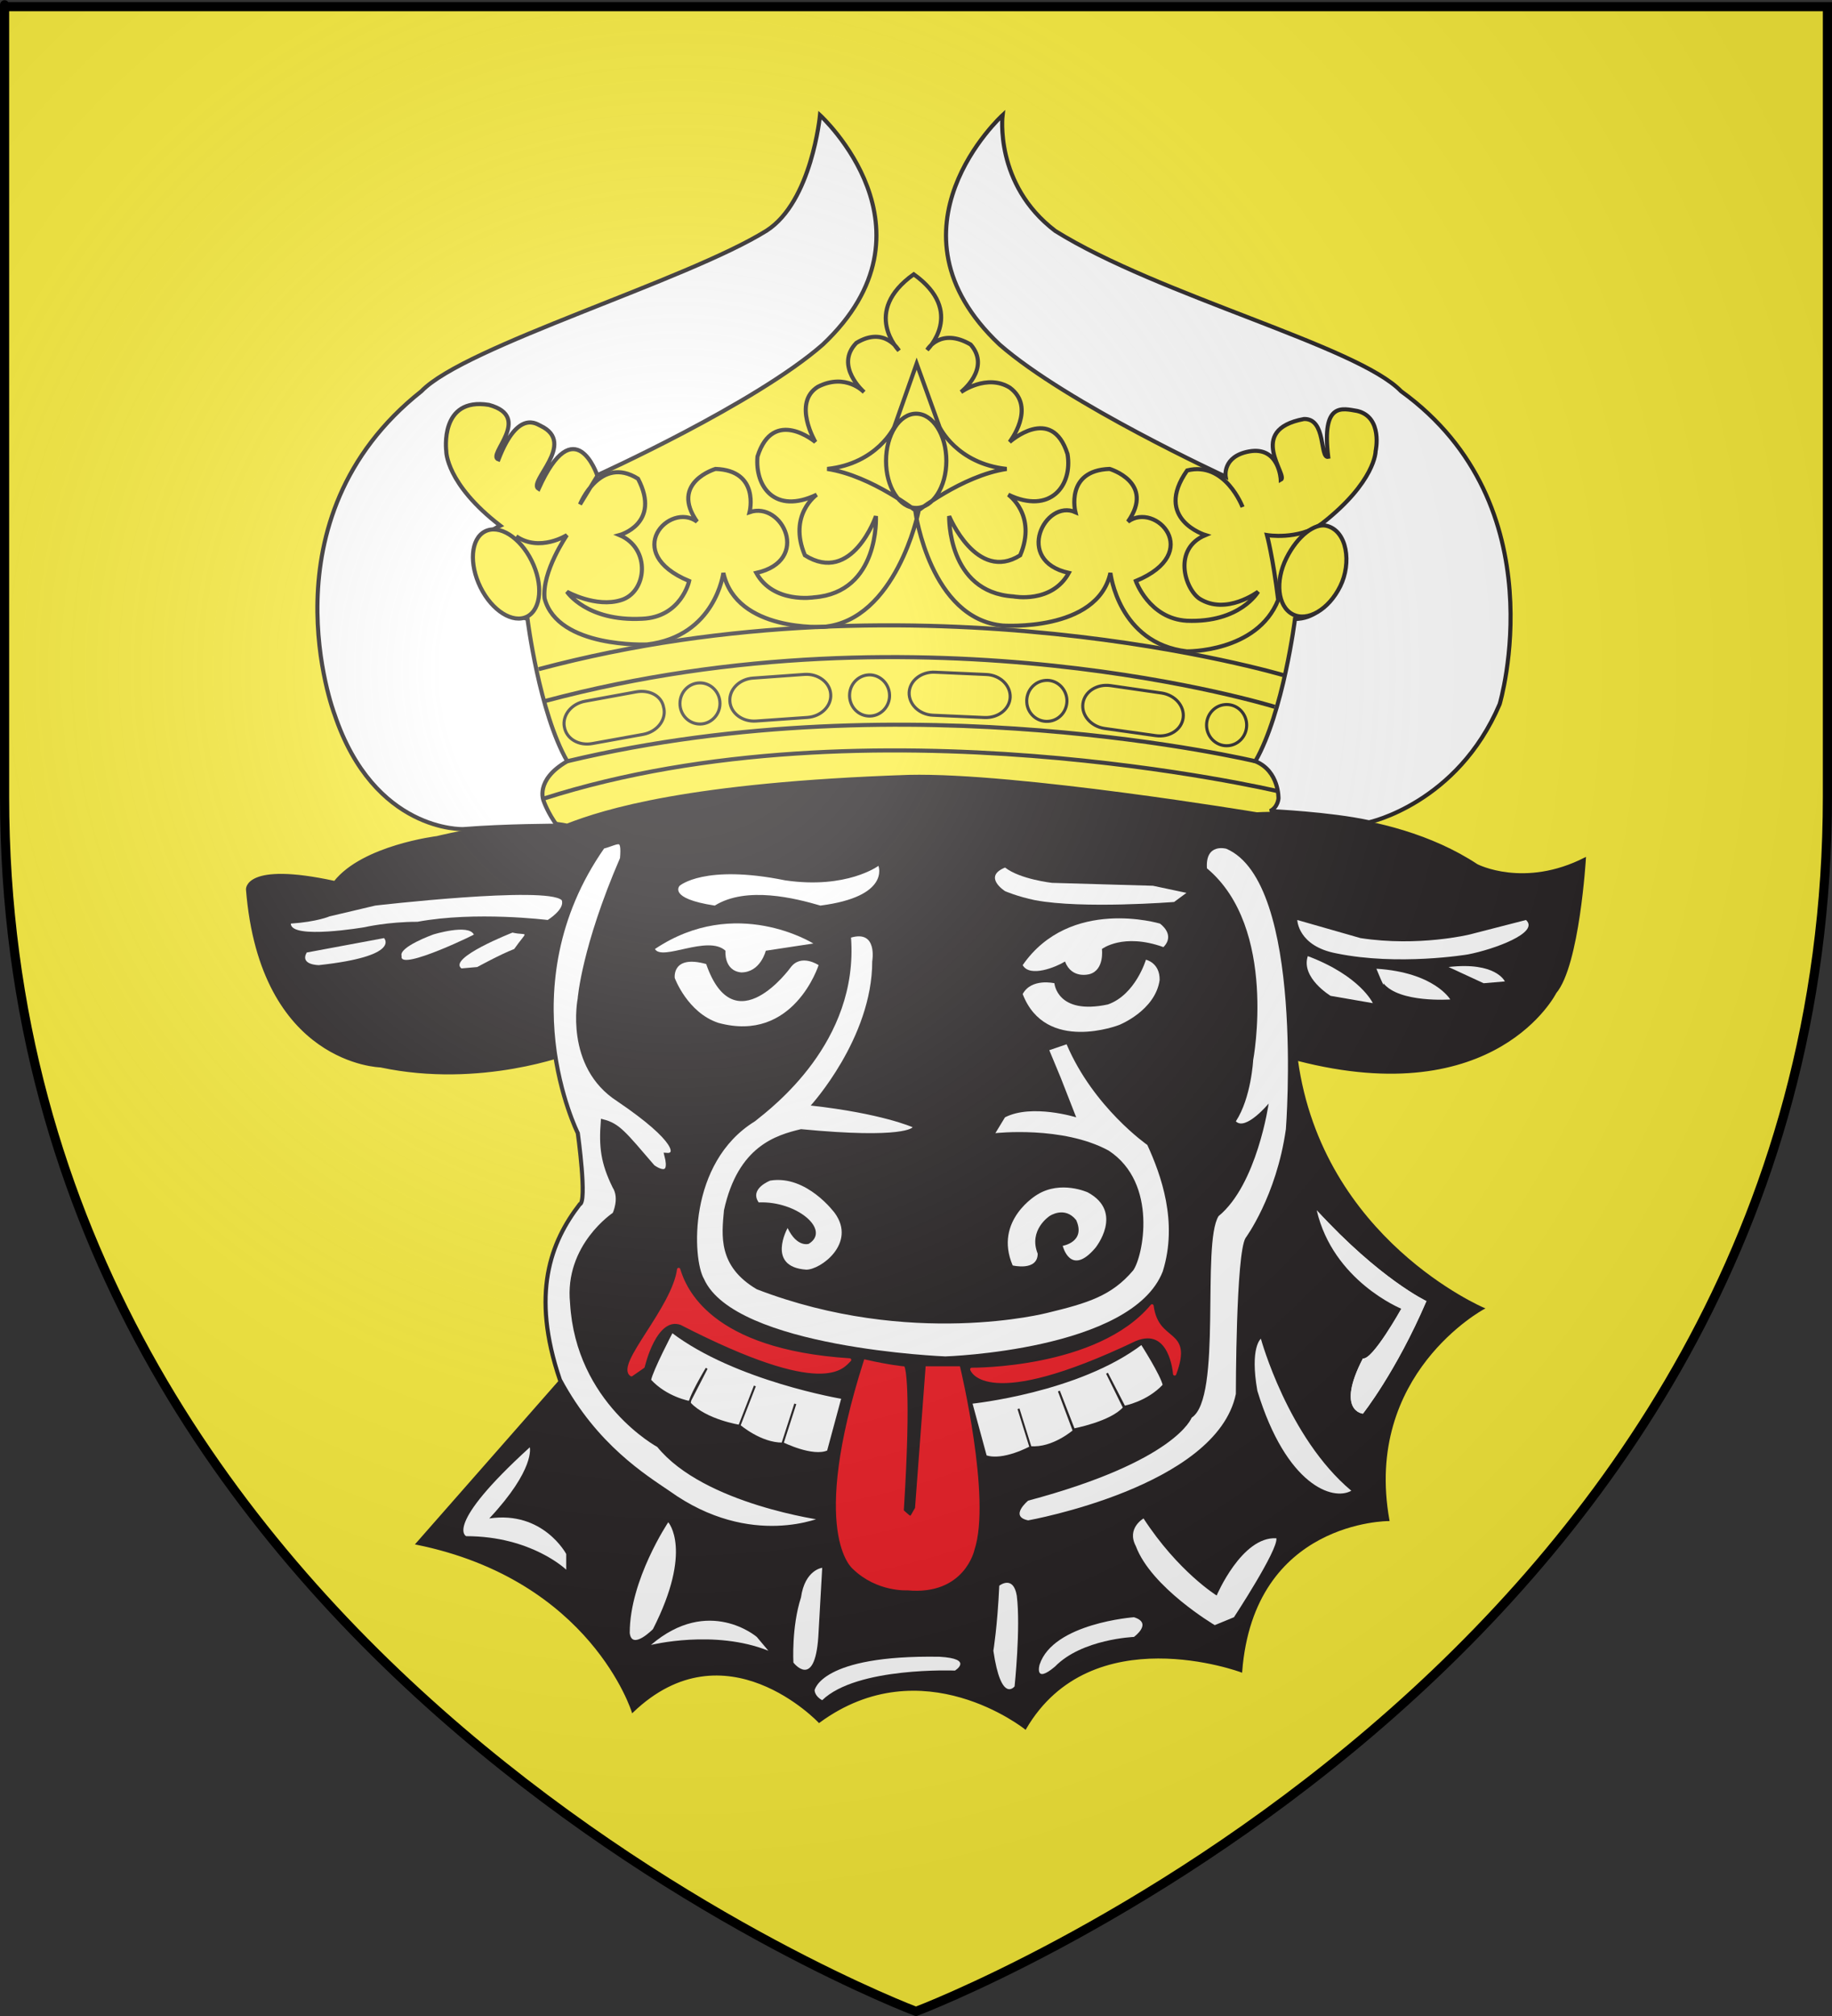 <?xml version="1.0" encoding="UTF-8" standalone="no"?>
<!-- Created with Inkscape (http://www.inkscape.org/) -->
<svg
   xmlns:svg="http://www.w3.org/2000/svg"
   xmlns="http://www.w3.org/2000/svg"
   xmlns:xlink="http://www.w3.org/1999/xlink"
   version="1.0"
   width="600"
   height="660"
   id="svg2">
  <rect width="100%" height="100%" fill="#333333" stroke="none"/>
  <desc
     id="desc4">Flag of Canton of Valais (Wallis)</desc>
  <defs
     id="defs6">
    <linearGradient
       id="linearGradient2893">
      <stop
         id="stop2895"
         style="stop-color:#ffffff;stop-opacity:0.314"
         offset="0" />
      <stop
         id="stop2897"
         style="stop-color:#ffffff;stop-opacity:0.251"
         offset="0.19" />
      <stop
         id="stop2901"
         style="stop-color:#6b6b6b;stop-opacity:0.125"
         offset="0.6" />
      <stop
         id="stop2899"
         style="stop-color:#000000;stop-opacity:0.125"
         offset="1" />
    </linearGradient>
    <linearGradient
       id="linearGradient2885">
      <stop
         id="stop2887"
         style="stop-color:#ffffff;stop-opacity:1"
         offset="0" />
      <stop
         id="stop2891"
         style="stop-color:#ffffff;stop-opacity:1"
         offset="0.229" />
      <stop
         id="stop2889"
         style="stop-color:#000000;stop-opacity:1"
         offset="1" />
    </linearGradient>
    <linearGradient
       id="linearGradient2955">
      <stop
         id="stop2867"
         style="stop-color:#fd0000;stop-opacity:1"
         offset="0" />
      <stop
         id="stop2873"
         style="stop-color:#e77275;stop-opacity:0.659"
         offset="0.5" />
      <stop
         id="stop2959"
         style="stop-color:#000000;stop-opacity:0.323"
         offset="1" />
    </linearGradient>
    <radialGradient
       cx="225.524"
       cy="218.901"
       r="300"
       fx="225.524"
       fy="218.901"
       id="radialGradient2961"
       xlink:href="#linearGradient2955"
       gradientUnits="userSpaceOnUse"
       gradientTransform="matrix(-4.167939e-4,2.183,-1.884,-3.599562e-4,615.597,-289.121)" />
    <polygon
       points="0,-1 0.588,0.809 -0.951,-0.309 0.951,-0.309 -0.588,0.809 0,-1 "
       transform="scale(53,53)"
       id="star" />
    <clipPath
       id="clip">
      <path
         d="M 0,-200 L 0,600 L 300,600 L 300,-200 L 0,-200 z"
         id="path10" />
    </clipPath>
    <radialGradient
       cx="225.524"
       cy="218.901"
       r="300"
       fx="225.524"
       fy="218.901"
       id="radialGradient1911"
       xlink:href="#linearGradient2955"
       gradientUnits="userSpaceOnUse"
       gradientTransform="matrix(-4.167939e-4,2.183,-1.884,-3.599562e-4,615.597,-289.121)" />
    <radialGradient
       cx="225.524"
       cy="218.901"
       r="300"
       fx="225.524"
       fy="218.901"
       id="radialGradient2865"
       xlink:href="#linearGradient2955"
       gradientUnits="userSpaceOnUse"
       gradientTransform="matrix(0,1.749,-1.593,-1.049767e-7,551.788,-191.29)" />
    <radialGradient
       cx="225.524"
       cy="218.901"
       r="300"
       fx="225.524"
       fy="218.901"
       id="radialGradient2871"
       xlink:href="#linearGradient2955"
       gradientUnits="userSpaceOnUse"
       gradientTransform="matrix(0,1.386,-1.323,-5.741131e-8,-158.082,-109.541)" />
    <radialGradient
       cx="221.445"
       cy="226.331"
       r="300"
       fx="221.445"
       fy="226.331"
       id="radialGradient3163"
       xlink:href="#linearGradient2893"
       gradientUnits="userSpaceOnUse"
       gradientTransform="matrix(1.353,0,0,1.349,-77.629,-85.747)" />
  </defs>
  <g
     id="layer3"
     style="display:inline">
    <path
       d="M 300,658.5 C 300,658.5 598.5,546.18 598.5,260.728 C 598.5,-24.723 598.5,2.176 598.5,2.176 L 1.5,2.176 L 1.5,260.728 C 1.5,546.18 300,658.5 300,658.5 z"
       id="path2855"
       style="fill:#fcef3c;fill-opacity:1;fill-rule:evenodd;stroke:none;stroke-width:1px;stroke-linecap:butt;stroke-linejoin:miter;stroke-opacity:1" />
    <g
       transform="matrix(2.411,0,0,2.411,-576.364,-611.884)"
       id="g2656"
       style="display:inline">
      <path
         d="M 362.513,359.115 C 332.508,360.121 321.04,363.817 316.092,365.733 C 310.385,364.456 298.4,367.431 298.4,367.431 C 298.4,367.431 288.357,368.654 284.511,373.519 C 272.336,370.87 272.58,374.552 272.58,374.552 C 274.469,398.279 290.749,398.619 290.749,398.619 C 304.365,401.527 316.528,396.798 316.528,396.798 L 320.075,416.407 L 315.196,428.732 L 316.092,440.133 L 295.628,463.425 C 319.422,468.25 324.98,486.228 324.98,486.228 C 337.604,474.133 350.324,487.614 350.324,487.614 C 364.362,477.313 378.344,488.51 378.344,488.51 C 387.3,473.155 407.684,480.765 407.684,480.765 C 409.288,460.15 427.687,460.218 427.687,460.218 C 424.113,440.283 440.584,431.464 440.584,431.464 C 440.584,431.464 418.609,422.141 415.253,397.708 C 442.282,404.72 450.368,388.576 450.368,388.576 C 453.52,384.84 454.377,370.326 454.377,370.326 C 446.1,374.552 439.7,371.236 439.7,371.236 C 427.212,363.002 409.79,364.197 409.79,364.197 C 409.79,364.197 377.176,358.775 362.513,359.115 z"
         id="path2658"
         style="fill:#231f20" />
      <path
         d="M 362.513,359.115 C 332.508,360.121 321.04,363.817 316.092,365.733 C 310.385,364.456 298.4,367.431 298.4,367.431 C 298.4,367.431 288.357,368.654 284.511,373.519 C 272.336,370.87 272.58,374.552 272.58,374.552 C 274.469,398.279 290.749,398.619 290.749,398.619 C 304.365,401.527 316.528,396.798 316.528,396.798 L 320.075,416.407 L 315.196,428.732 L 316.092,440.133 L 295.628,463.425 C 319.422,468.25 324.98,486.228 324.98,486.228 C 337.604,474.133 350.324,487.614 350.324,487.614 C 364.362,477.313 378.344,488.51 378.344,488.51 C 387.3,473.155 407.684,480.765 407.684,480.765 C 409.288,460.15 427.687,460.218 427.687,460.218 C 424.113,440.283 440.584,431.464 440.584,431.464 C 440.584,431.464 418.609,422.141 415.253,397.708 C 442.282,404.72 450.368,388.576 450.368,388.576 C 453.52,384.84 454.377,370.326 454.377,370.326 C 446.1,374.552 439.7,371.236 439.7,371.236 C 427.212,363.002 409.79,364.197 409.79,364.197 C 409.79,364.197 377.176,358.775 362.513,359.115 z"
         id="path2660"
         style="fill:none;stroke:#231f20;stroke-width:0.223;stroke-miterlimit:3.864" />
      <path
         d="M 312.954,362.214 C 356.969,348.134 412.576,361.208 412.576,361.208 M 312.219,344.656 C 364.089,330.808 413.364,345.458 413.364,345.458 M 313.103,348.977 C 364.973,335.116 412.209,349.765 412.209,349.765 M 316.106,357.158 C 362.785,345.988 409.587,357.158 409.587,357.158"
         id="path2662"
         style="fill:none;stroke:#231f20;stroke-width:0.557;stroke-miterlimit:3.864" />
      <path
         d="M 366.046,345.063 L 373.045,345.377 C 374.893,345.458 376.334,346.83 376.279,348.461 C 376.212,350.064 374.662,351.301 372.787,351.219 L 365.789,350.907 C 363.94,350.826 362.5,349.439 362.554,347.822 C 362.635,346.205 364.199,344.982 366.046,345.063 z M 402.955,352.253 C 402.955,350.703 404.177,349.453 405.686,349.453 C 407.195,349.453 408.404,350.703 408.404,352.253 C 408.404,353.788 407.195,355.051 405.686,355.051 C 404.177,355.051 402.955,353.788 402.955,352.253 z M 331.421,349.317 C 331.421,347.768 332.63,346.517 334.139,346.517 C 335.634,346.517 336.857,347.768 336.857,349.317 C 336.857,350.852 335.634,352.103 334.139,352.103 C 332.63,352.103 331.421,350.852 331.421,349.317 z M 318.539,349.005 L 325.442,347.741 C 327.277,347.401 328.948,348.27 329.207,349.861 L 329.247,350.024 C 329.533,351.614 328.268,353.163 326.434,353.503 L 319.517,354.753 C 317.682,355.092 315.97,354.114 315.713,352.456 L 315.713,352.483 C 315.427,350.88 316.705,349.331 318.539,349.005 z"
         id="path2664"
         style="fill:none;stroke:#231f20;stroke-width:0.417;stroke-miterlimit:3.864" />
      <path
         d="M 309.175,326.609 C 312.382,328.811 316.066,326.446 316.066,326.446 C 316.066,326.446 312.628,331.433 313.035,335.062 C 314.842,341.843 326.951,341.3 326.951,341.3 C 336.246,340.199 337.319,331.583 337.319,331.583 C 339.099,339.641 350.949,338.908 350.949,338.908 C 360.774,337.997 363.791,323.389 363.791,323.389 C 363.791,323.389 357.499,318.375 351.424,317.464 C 358.206,316.744 360.529,311.784 360.529,311.784 L 363.573,303.169 L 366.685,311.784 C 366.685,311.784 369.009,316.744 375.803,317.464 C 369.715,318.375 363.423,323.389 363.423,323.389 C 363.423,323.389 365.435,337.807 375.26,338.731 C 375.26,338.731 388.115,339.641 389.895,331.583 C 389.895,331.583 390.969,341.136 400.264,342.237 C 400.264,342.237 409.817,342.4 412.684,335.253 C 411.964,329.382 411.163,326.446 411.163,326.446 C 411.163,326.446 415.335,327.153 418.542,324.952 M 320.142,318.51 L 317.845,322.274 C 317.845,322.274 320.55,315.548 325.727,318.796 C 328.907,324.911 323.213,326.446 323.213,326.446 C 327.521,328.267 326.951,334.233 323.404,335.279 C 320.006,336.34 316.066,334.138 316.066,334.138 C 316.066,334.138 318.743,338.187 326.244,337.807 C 331.598,337.617 332.671,332.684 332.671,332.684 C 323.39,328.839 330.008,321.853 333.745,324.626 C 330.008,319.299 336.246,317.464 336.246,317.464 C 342.32,317.668 340.88,323.335 340.88,323.335 C 345.323,321.799 349.291,329.925 341.79,331.583 C 344.114,335.796 349.63,334.899 349.63,334.899 C 358.587,334.219 358.043,323.878 358.043,323.878 C 358.043,323.878 354.822,333.227 348.394,329.191 C 346.071,323.702 349.998,320.957 349.998,320.957 C 344.277,323.702 341.599,319.815 341.953,315.779 C 344.1,308.998 349.821,313.808 349.821,313.808 C 349.821,313.808 346.655,308.481 350.161,306.307 C 353.965,304.378 356.425,307.028 356.425,307.028 C 356.425,307.028 352.348,303.481 355.379,300.355 C 359.252,297.991 361.168,301.388 361.168,301.388 C 361.168,301.388 356.018,296.142 363.179,291.033 C 370.313,296.142 365.001,301.293 365.001,301.293 C 365.001,301.293 366.807,298.181 370.912,300.573 C 373.738,303.834 369.593,307.028 369.593,307.028 C 369.593,307.028 373.099,304.486 376.238,306.429 C 379.867,309.133 376.198,313.808 376.198,313.808 C 376.198,313.808 381.919,308.672 384.066,315.439 C 384.786,319.706 381.742,323.702 376.021,320.957 C 376.021,320.957 379.962,323.702 377.638,329.191 C 371.727,332.915 367.99,323.878 367.99,323.878 C 367.99,323.878 367.718,334.206 376.714,334.777 C 376.714,334.777 381.919,335.796 384.243,331.583 C 376.741,329.925 381.036,321.5 385.139,323.335 C 385.139,323.335 383.699,317.668 389.787,317.464 C 389.787,317.464 396.024,319.299 392.274,324.626 C 396.024,321.853 402.642,328.839 393.347,332.684 C 393.347,332.684 395.155,337.78 400.264,338.079 C 407.534,338.378 409.953,334.138 409.953,334.138 C 409.953,334.138 405.605,337.399 401.963,335.062 C 399.965,333.649 398.348,328.295 402.805,326.446 C 402.805,326.446 395.671,324.272 400.318,317.668 C 405.496,316.377 407.847,322.641 407.847,322.641 M 359.415,316.363 C 359.401,319.896 361.236,322.763 363.505,322.763 C 365.775,322.763 367.609,319.896 367.609,316.363 C 367.609,312.83 365.775,309.963 363.505,309.963 C 361.236,309.963 359.415,312.83 359.415,316.363 z"
         id="path2666"
         style="fill:none;stroke:#231f20;stroke-width:0.557;stroke-miterlimit:3.864" />
      <path
         d="M 331.38,374.063 C 331.38,374.063 334.723,371.1 345.717,373.329 C 354.088,374.552 358.382,371.359 358.382,371.359 C 358.382,371.359 360.053,375.531 350.501,376.754 C 347.144,375.775 340.471,374.063 336.15,376.754 C 329.709,375.775 331.38,374.063 331.38,374.063"
         id="path2668"
         style="fill:#ffffff" />
      <path
         d="M 375.587,371.59 C 377.638,373.193 381.973,373.669 381.973,373.669 L 395.671,374.063 L 400.223,375.028 L 398.551,376.264 C 398.551,376.264 386.104,377.243 379.649,376.02 C 377.271,375.531 375.587,374.797 375.587,374.797 C 375.587,374.797 372.488,372.84 375.587,371.59"
         id="path2670"
         style="fill:#ffffff" />
      <path
         d="M 278.559,379.2 C 282.147,378.955 283.818,378.221 283.818,378.221 L 290.029,376.754 C 290.029,376.754 313.225,374.063 315.359,376.02 C 315.835,377.243 313.457,378.711 313.457,378.711 C 313.457,378.711 303.645,377.487 295.763,378.955 C 291.713,378.955 288.588,379.689 288.588,379.689 C 288.588,379.689 278.559,381.415 278.559,379.2"
         id="path2672"
         style="fill:#ffffff" />
      <path
         d="M 291.224,381.17 L 280.72,383.127 C 279.755,384.84 282.378,384.84 282.378,384.84 C 293.616,383.616 291.224,381.17 291.224,381.17"
         id="path2674"
         style="fill:#ffffff" />
      <path
         d="M 293.616,383.616 C 293.14,382.393 297.911,380.68 297.911,380.68 C 297.911,380.68 302.694,379.2 303.414,380.68 C 304.61,380.178 293.14,385.831 293.616,383.616"
         id="path2676"
         style="fill:#ffffff" />
      <path
         d="M 301.743,385.288 C 299.84,383.875 308.673,380.423 308.673,380.423 C 310.82,380.912 310.82,379.933 308.904,382.651 C 307.002,383.385 303.889,385.097 303.889,385.097 L 301.743,385.288"
         id="path2678"
         style="fill:#ffffff" />
      <path
         d="M 415.28,378.711 L 423.869,381.17 C 431.777,382.38 438.694,380.68 438.694,380.68 L 446.345,378.711 C 448.261,380.423 441.997,382.706 438.463,383.385 C 438.314,383.412 428.978,384.962 420.621,383.249 C 415.362,382.271 415.28,378.711 415.28,378.711"
         id="path2680"
         style="fill:#ffffff" />
      <path
         d="M 416.707,383.616 C 423.869,386.32 425.54,390.003 425.54,390.003 L 419.805,389.011 C 419.805,389.011 415.742,386.565 416.707,383.616"
         id="path2682"
         style="fill:#ffffff" />
      <path
         d="M 426.029,385.329 C 433.924,385.831 436.058,389.501 436.058,389.501 C 436.058,389.501 429.128,390.003 426.98,387.299 C 427.212,388.277 426.029,385.329 426.029,385.329"
         id="path2684"
         style="fill:#ffffff" />
      <path
         d="M 435.827,385.097 C 442.282,384.35 443.477,387.054 443.477,387.054 L 440.596,387.299 L 435.827,385.097"
         id="path2686"
         style="fill:#ffffff" />
      <path
         d="M 334.982,384.69 C 338.814,395.724 346.437,385.178 346.437,385.178 C 347.864,383.222 350.255,384.84 350.255,384.84 C 350.255,384.84 346.873,395.479 336.639,392.68 C 332.44,391.294 330.714,386.592 330.714,386.592 C 330.714,386.592 330.28,383.385 334.982,384.69"
         id="path2688"
         style="fill:#ffffff" />
      <path
         d="M 382.286,387.299 C 382.286,387.299 382.626,391.661 389.556,390.179 C 393.32,388.848 394.719,384.105 394.719,384.105 C 394.719,384.105 396.622,384.5 396.582,386.864 C 395.983,391.036 391.078,392.966 391.078,392.966 C 391.078,392.966 381.089,396.866 377.978,388.766 C 379.173,386.565 382.286,387.299 382.286,387.299"
         id="path2690"
         style="fill:#ffffff" />
      <path
         d="M 328.024,382.651 C 339.017,375.286 349.536,381.904 349.536,381.904 L 343.081,382.883 C 343.081,382.883 342.375,385.831 339.738,385.831 C 337.346,385.587 337.604,382.883 337.604,382.883 C 335.199,380.68 328.989,384.35 328.024,382.651"
         id="path2692"
         style="fill:#ffffff" />
      <path
         d="M 377.978,384.84 C 384.432,375.531 396.622,379.2 396.622,379.2 C 396.622,379.2 398.783,380.68 397.098,382.393 C 391.608,380.423 388.741,382.651 388.741,382.651 C 388.741,382.651 389.121,385.478 387.069,386.062 C 387.055,386.062 384.65,386.782 383.726,384.35 C 382.53,385.097 378.943,386.565 377.978,384.84"
         id="path2694"
         style="fill:#ffffff" />
      <path
         d="M 311.024,450.312 C 299.242,461.034 302.381,462.379 302.381,462.379 C 311.268,462.379 315.97,466.931 315.97,466.931 L 315.97,464.798 C 315.97,464.798 312.845,458.9 305.52,459.973 C 311.798,453.26 311.024,450.312 311.024,450.312"
         id="path2696"
         style="fill:#ffffff;fill-rule:evenodd" />
      <path
         d="M 329.832,460.49 C 329.832,460.49 324.599,468.291 324.599,475.519 C 324.872,477.938 327.753,475.004 327.753,475.004 C 333.229,464.255 329.832,460.49 329.832,460.49"
         id="path2698"
         style="fill:#ffffff" />
      <path
         d="M 346.832,479.542 C 346.832,479.542 346.559,474.717 347.864,470.696 C 348.394,466.931 350.745,466.674 350.745,466.674 L 350.215,476.063 C 349.713,483.306 346.832,479.542 346.832,479.542"
         id="path2700"
         style="fill:#ffffff" />
      <path
         d="M 349.713,483.306 C 349.713,483.306 350.487,478.482 366.685,478.754 C 371.401,479.026 368.778,480.63 368.778,480.63 C 368.778,480.63 355.447,480.086 350.745,484.652 C 349.713,484.108 349.713,483.306 349.713,483.306"
         id="path2702"
         style="fill:#ffffff" />
      <path
         d="M 374.798,469.105 C 374.54,474.691 373.996,477.938 373.996,477.938 C 375.056,485.181 376.878,482.776 376.878,482.776 C 376.878,482.776 377.719,474.8 377.176,470.465 C 376.701,467.597 374.798,469.105 374.798,469.105"
         id="path2704"
         style="fill:#ffffff" />
      <path
         d="M 380.274,479.828 C 382.109,474.188 393.089,473.386 393.089,473.386 C 395.698,474.188 393.089,476.063 393.089,476.063 C 393.089,476.063 386.023,476.335 382.367,480.086 C 379.5,482.505 380.274,479.828 380.274,479.828"
         id="path2706"
         style="fill:#ffffff" />
      <path
         d="M 394.393,459.973 C 399.109,467.216 404.327,470.437 404.327,470.437 C 404.327,470.437 407.738,462.379 412.44,462.665 C 412.684,464.255 406.678,473.386 406.678,473.386 L 404.069,474.46 C 404.069,474.46 395.44,469.364 393.347,463.724 C 392.056,461.305 394.393,459.973 394.393,459.973"
         id="path2708"
         style="fill:#ffffff" />
      <path
         d="M 410.334,435.567 C 410.334,435.567 413.989,448.98 422.618,456.21 C 420.145,457.636 413.786,455.516 409.858,442.647 C 408.812,436.736 410.334,435.567 410.334,435.567"
         id="path2710"
         style="fill:#ffffff" />
      <path
         d="M 417.917,418.119 C 426.546,427.523 432.824,430.458 432.824,430.458 C 428.679,440.106 424.195,445.746 424.195,445.746 C 424.195,445.746 420.471,445.433 424.195,438.245 C 425.5,438.503 429.426,431.546 429.426,431.546 L 417.917,418.119"
         id="path2712"
         style="fill:#ffffff" />
      <path
         d="M 327.48,477.15 C 335.322,470.437 341.858,476.063 341.858,476.063 L 343.434,477.938 C 336.11,475.004 327.48,477.15 327.48,477.15"
         id="path2714"
         style="fill:#ffffff" />
      <path
         d="M 354.659,381.102 C 358.314,380.029 357.54,384.323 357.54,384.323 C 357.54,394.773 349.182,403.905 349.182,403.905 C 358.844,404.978 363.03,406.853 363.03,406.853 C 363.03,406.853 361.983,408.47 347.864,407.112 C 344.466,407.927 339.303,409.422 337.401,418.119 C 337.088,421.544 336.558,425.729 341.858,428.854 C 362.771,436.899 381.321,432.061 381.321,432.061 C 386.825,430.73 390.058,429.752 392.98,426.3 C 394.312,424.479 396.432,414.464 389.651,410.02 C 383.4,406.623 374.268,407.655 374.268,407.655 L 375.573,405.508 C 379.228,403.633 385.248,405.508 385.248,405.508 L 383.155,400.154 L 381.592,396.39 L 383.943,395.589 C 387.599,404.176 394.91,409.258 394.91,409.258 C 396.758,413.295 399.109,419.722 397.003,426.435 C 392.831,437.171 367.473,437.972 367.473,437.972 C 367.473,437.972 338.855,436.844 334.683,427.441 C 333.106,424.764 332.454,411.677 341.599,406.051 C 343.951,404.176 355.705,395.316 354.659,381.102"
         id="path2716"
         style="fill:#ffffff;fill-rule:evenodd" />
      <path
         d="M 320.944,368.763 C 323.05,368.219 323.825,367.16 323.553,370.367 C 318.321,382.447 317.805,389.419 317.805,389.419 C 317.805,389.419 315.97,398.537 323.05,403.09 C 331.394,408.743 331.15,410.767 329.573,410.618 C 330.551,414.328 327.753,412.221 327.753,412.221 C 323.825,407.655 323.05,406.595 320.944,406.051 C 320.672,409.531 320.944,411.677 322.52,414.898 C 323.553,416.515 322.52,418.663 322.52,418.663 C 322.52,418.663 315.97,422.957 316.772,430.73 C 317.546,444.156 328.527,450.053 328.527,450.053 C 334.805,457.827 351.004,459.973 351.004,459.973 C 351.004,459.973 341.084,464.54 329.832,456.467 C 326.706,454.334 319.924,450.162 315.114,441.153 C 311.132,429.439 313.864,422.426 317.805,417.317 C 318.851,417.059 317.546,407.655 317.546,407.655 C 317.546,407.655 307.613,387.801 320.944,368.763 z"
         id="path2718"
         style="fill:#ffffff" />
      <path
         d="M 320.944,368.763 C 323.05,368.219 323.825,367.16 323.553,370.367 C 318.321,382.447 317.805,389.419 317.805,389.419 C 317.805,389.419 315.97,398.537 323.05,403.09 C 331.394,408.743 331.15,410.767 329.573,410.618 C 330.551,414.328 327.753,412.221 327.753,412.221 C 323.825,407.655 323.05,406.595 320.944,406.051 C 320.672,409.531 320.944,411.677 322.52,414.898 C 323.553,416.515 322.52,418.663 322.52,418.663 C 322.52,418.663 315.97,422.957 316.772,430.73 C 317.546,444.156 328.527,450.053 328.527,450.053 C 334.805,457.827 351.004,459.973 351.004,459.973 C 351.004,459.973 341.084,464.54 329.832,456.467 C 326.706,454.334 319.924,450.162 315.114,441.153 C 311.132,429.439 313.864,422.426 317.805,417.317 C 318.851,417.059 317.546,407.655 317.546,407.655 C 317.546,407.655 307.613,387.801 320.944,368.763 z"
         id="path2720"
         style="fill:none;stroke:#231f20;stroke-width:0.557;stroke-miterlimit:3.864" />
      <path
         d="M 403.009,371.698 C 402.764,368.219 405.631,369.035 405.631,369.035 C 416.34,373.601 413.731,407.112 413.731,407.112 C 412.44,416.244 408.255,421.883 408.255,421.883 C 406.936,424.016 406.936,443.069 406.936,443.069 C 404.327,455.679 378.725,460.232 378.725,460.232 C 376.102,459.702 378.725,457.554 378.725,457.554 C 398.838,452.187 400.93,446.29 400.93,446.29 C 405.116,443.612 402.234,422.685 404.586,418.921 C 409.817,414.64 411.393,403.633 411.393,403.633 C 411.393,403.633 408.255,407.397 406.936,406.051 C 409.029,402.831 409.288,397.735 409.288,397.735 C 409.288,397.735 412.684,379.77 403.009,371.698"
         id="path2722"
         style="fill:#ffffff;fill-rule:evenodd" />
      <path
         d="M 342.116,417.059 C 340.811,415.183 343.692,414.096 343.692,414.096 C 348.652,413.295 352.458,418.513 352.458,418.513 C 355.433,422.617 350.514,426.218 348.571,426.191 C 343.094,425.81 346.044,420.538 346.044,420.538 C 347.335,423.228 348.911,422.685 348.911,422.685 C 351.968,420.823 347.307,416.841 342.116,417.059"
         id="path2724"
         style="fill:#ffffff" />
      <path
         d="M 376.619,425.62 C 373.996,419.465 379.962,415.999 379.962,415.999 C 383.169,414.015 386.825,415.7 386.825,415.7 C 391.785,418.39 387.857,423.228 387.857,423.228 C 384.46,427.237 383.414,422.957 383.414,422.957 C 383.414,422.957 386.58,422.44 385.248,419.465 C 383.685,417.494 381.633,418.907 381.633,418.907 C 381.633,418.907 378.725,420.796 380.016,424.016 C 380.016,426.435 376.619,425.62 376.619,425.62"
         id="path2726"
         style="fill:#ffffff" />
      <path
         d="M 327.358,441.193 C 327.603,439.848 330.347,434.616 330.347,434.616 C 338.977,441.193 353.49,443.612 353.49,443.612 L 351.533,450.855 C 349.441,451.793 345.364,449.755 345.364,449.755 L 347.089,444.414 L 345.35,449.809 C 342.361,449.837 339.506,447.363 339.506,447.363 L 341.599,441.981 L 339.494,447.39 C 339.494,447.39 334.996,446.683 332.821,444.4 C 332.332,444.129 335.049,439.59 335.049,439.59 L 332.699,444.156 C 332.699,444.156 329.573,443.612 327.358,441.193 z"
         id="path2728"
         style="fill:#ffffff;fill-rule:evenodd" />
      <path
         d="M 327.358,441.193 C 327.603,439.848 330.347,434.616 330.347,434.616 C 338.977,441.193 353.49,443.612 353.49,443.612 L 351.533,450.855 C 349.441,451.793 345.364,449.755 345.364,449.755 L 347.089,444.414 L 345.35,449.809 C 342.361,449.837 339.506,447.363 339.506,447.363 L 341.599,441.981 L 339.494,447.39 C 339.494,447.39 334.996,446.683 332.821,444.4 C 332.332,444.129 335.049,439.59 335.049,439.59 L 332.699,444.156 C 332.699,444.156 329.573,443.612 327.358,441.193 z"
         id="path2730"
         style="fill:none;stroke:#231f20;stroke-width:0.278;stroke-miterlimit:3.864" />
      <path
         d="M 397.138,441.873 C 396.88,440.514 394.135,436.233 394.135,436.233 C 385.506,442.797 370.993,444.264 370.993,444.264 L 372.963,451.521 C 375.314,452.337 379.038,450.299 379.038,450.299 L 377.407,445.08 L 379.038,450.299 C 382.095,450.57 384.976,448.029 384.976,448.029 L 382.897,442.675 L 384.854,447.907 C 384.854,447.907 389.991,446.955 391.73,444.944 C 391.73,444.889 389.433,440.256 389.433,440.256 L 391.785,444.808 C 391.785,444.808 394.91,444.264 397.138,441.873 z"
         id="path2732"
         style="fill:#ffffff;fill-rule:evenodd" />
      <path
         d="M 397.138,441.873 C 396.88,440.514 394.135,436.233 394.135,436.233 C 385.506,442.797 370.993,444.264 370.993,444.264 L 372.963,451.521 C 375.314,452.337 379.038,450.299 379.038,450.299 L 377.407,445.08 L 379.038,450.299 C 382.095,450.57 384.976,448.029 384.976,448.029 L 382.897,442.675 L 384.854,447.907 C 384.854,447.907 389.991,446.955 391.73,444.944 C 391.73,444.889 389.433,440.256 389.433,440.256 L 391.785,444.808 C 391.785,444.808 394.91,444.264 397.138,441.873 z"
         id="path2734"
         style="fill:none;stroke:#231f20;stroke-width:0.278;stroke-miterlimit:3.864" />
      <path
         d="M 324.831,440.46 C 322.846,439.169 330.524,431.464 331.245,426.164 C 332.06,428.814 335.403,437.225 354.468,438.448 C 353.517,439.332 351.248,443.585 331.598,433.488 C 328.038,432.211 326.421,439.359 326.421,439.359 L 324.831,440.46 z"
         id="path2736"
         style="fill:#ed1c24" />
      <path
         d="M 324.831,440.46 C 322.846,439.169 330.524,431.464 331.245,426.164 C 332.06,428.814 335.403,437.225 354.468,438.448 C 353.517,439.332 351.248,443.585 331.598,433.488 C 328.038,432.211 326.421,439.359 326.421,439.359 L 324.831,440.46 z"
         id="path2738"
         style="fill:none;stroke:#ed1c24;stroke-width:0.445;stroke-linejoin:round;stroke-miterlimit:3.864" />
      <path
         d="M 398.62,440.351 C 400.944,434.113 396.255,436.424 395.548,431.11 C 388.211,439.902 371.061,439.726 371.061,439.726 C 371.061,439.726 372.855,445.406 393.225,435.69 C 398.171,433.637 398.62,440.351 398.62,440.351 z"
         id="path2740"
         style="fill:#ed1c24" />
      <path
         d="M 398.62,440.351 C 400.944,434.113 396.255,436.424 395.548,431.11 C 388.211,439.902 371.061,439.726 371.061,439.726 C 371.061,439.726 372.855,445.406 393.225,435.69 C 398.171,433.637 398.62,440.351 398.62,440.351 z"
         id="path2742"
         style="fill:none;stroke:#ed1c24;stroke-width:0.445;stroke-linejoin:round;stroke-miterlimit:3.864" />
      <path
         d="M 356.602,438.625 C 349.115,462.093 355.066,466.674 355.066,466.674 C 358.273,469.785 362.337,469.513 362.337,469.513 C 369.92,470.219 371.211,464.186 371.211,464.186 C 373.52,457.228 369.281,439.536 369.281,439.536 L 365.001,439.536 L 363.573,458.615 C 362.676,460.069 363.03,460.246 361.603,458.968 C 362.676,441.927 361.753,439.536 361.753,439.536 C 361.753,439.536 359.823,439.359 356.602,438.625 z"
         id="path2744"
         style="fill:#ed1c24" />
      <path
         d="M 356.602,438.625 C 349.115,462.093 355.066,466.674 355.066,466.674 C 358.273,469.785 362.337,469.513 362.337,469.513 C 369.92,470.219 371.211,464.186 371.211,464.186 C 373.52,457.228 369.281,439.536 369.281,439.536 L 365.001,439.536 L 363.573,458.615 C 362.676,460.069 363.03,460.246 361.603,458.968 C 362.676,441.927 361.753,439.536 361.753,439.536 C 361.753,439.536 359.823,439.359 356.602,438.625 z"
         id="path2746"
         style="fill:none;stroke:#ed1c24;stroke-width:0.445;stroke-miterlimit:3.864" />
      <path
         d="M 350.446,269.426 C 350.446,269.426 349.332,281.168 343.189,285.108 C 332.291,291.903 302.205,300.79 296.307,306.905 C 274.415,324.245 284.484,350.744 284.484,350.744 C 289.866,366.834 301.973,366.372 301.973,366.372 C 307.803,365.91 314.748,365.91 314.748,365.91 C 313.457,364.17 312.913,362.566 312.913,362.566 C 312.913,362.566 311.622,359.74 316.106,357.158 C 312.288,350.486 310.712,337.835 310.712,337.835 C 304.787,335.918 304.107,331.583 304.107,331.583 C 304.107,331.583 302.586,327.18 307.015,325.169 C 299.595,319.462 299.677,315.046 299.677,315.046 C 299.677,315.046 298.713,307.667 305.479,308.767 C 311.568,310.425 305.099,315.602 306.77,316.173 C 309.462,309.216 312.084,311.471 312.492,311.607 C 317.493,313.985 310.671,319.244 312.219,320.169 C 317.139,309.216 320.183,318.32 320.183,318.32 C 320.183,318.32 341.654,308.618 350.827,300.573 C 367.432,284.918 350.446,269.426 350.446,269.426 z"
         id="path2748"
         style="fill:#ffffff" />
      <path
         d="M 350.446,269.426 C 350.446,269.426 349.332,281.168 343.189,285.108 C 332.291,291.903 302.205,300.79 296.307,306.905 C 274.415,324.245 284.484,350.744 284.484,350.744 C 289.866,366.834 301.973,366.372 301.973,366.372 C 307.803,365.91 314.748,365.91 314.748,365.91 C 313.457,364.17 312.913,362.566 312.913,362.566 C 312.913,362.566 311.622,359.74 316.106,357.158 C 312.288,350.486 310.712,337.835 310.712,337.835 C 304.787,335.918 304.107,331.583 304.107,331.583 C 304.107,331.583 302.586,327.18 307.015,325.169 C 299.595,319.462 299.677,315.046 299.677,315.046 C 299.677,315.046 298.713,307.667 305.479,308.767 C 311.568,310.425 305.099,315.602 306.77,316.173 C 309.462,309.216 312.084,311.471 312.492,311.607 C 317.493,313.985 310.671,319.244 312.219,320.169 C 317.139,309.216 320.183,318.32 320.183,318.32 C 320.183,318.32 341.654,308.618 350.827,300.573 C 367.432,284.918 350.446,269.426 350.446,269.426 z"
         id="path2750"
         style="fill:none;stroke:#231f20;stroke-width:0.557;stroke-miterlimit:3.864" />
      <path
         d="M 375.247,269.426 C 375.247,269.426 374.078,278.816 382.408,285.149 C 396.513,293.941 423.488,300.79 429.372,306.905 C 450.83,322.397 442.771,349.398 442.771,349.398 C 437.023,362.892 425.023,365.447 425.023,365.447 C 419.656,364.279 411.584,363.925 411.584,363.925 C 412.644,363.409 412.725,362.214 412.725,362.214 C 412.725,362.214 412.834,358.49 409.587,357.158 C 413.391,350.486 414.967,337.835 414.967,337.835 C 419.955,337.807 421.246,331.393 421.246,331.393 C 421.246,331.393 422.333,326.868 418.542,324.952 C 425.934,319.204 425.921,315.046 425.921,315.046 C 425.921,315.046 426.94,310.452 423.447,309.596 C 421.409,309.257 418.569,308.305 419.479,315.82 C 418.296,316.064 419.248,310.601 416.191,310.683 C 408.2,312.177 414.152,318.402 413.038,318.945 C 413.038,318.945 412.847,314.352 408.744,315.086 C 405.075,315.752 405.55,318.51 405.55,318.51 C 405.55,318.51 384.039,308.618 374.838,300.573 C 358.233,284.918 375.247,269.426 375.247,269.426 z"
         id="path2752"
         style="fill:#ffffff;fill-rule:evenodd" />
      <path
         d="M 375.247,269.426 C 375.247,269.426 374.078,278.816 382.408,285.149 C 396.513,293.941 423.488,300.79 429.372,306.905 C 450.83,322.397 442.771,349.398 442.771,349.398 C 437.023,362.892 425.023,365.447 425.023,365.447 C 419.656,364.279 411.584,363.925 411.584,363.925 C 412.644,363.409 412.725,362.214 412.725,362.214 C 412.725,362.214 412.834,358.49 409.587,357.158 C 413.391,350.486 414.967,337.835 414.967,337.835 C 419.955,337.807 421.246,331.393 421.246,331.393 C 421.246,331.393 422.333,326.868 418.542,324.952 C 425.934,319.204 425.921,315.046 425.921,315.046 C 425.921,315.046 426.94,310.452 423.447,309.596 C 421.409,309.257 418.569,308.305 419.479,315.82 C 418.296,316.064 419.248,310.601 416.191,310.683 C 408.2,312.177 414.152,318.402 413.038,318.945 C 413.038,318.945 412.847,314.352 408.744,315.086 C 405.075,315.752 405.55,318.51 405.55,318.51 C 405.55,318.51 384.039,308.618 374.838,300.573 C 358.233,284.918 375.247,269.426 375.247,269.426 z"
         id="path2754"
         style="fill:none;stroke:#231f20;stroke-width:0.557;stroke-miterlimit:3.864" />
      <path
         d="M 383.984,348.759 C 383.862,347.224 382.557,346.055 381.076,346.178 C 379.568,346.287 378.426,347.619 378.535,349.168 C 378.63,350.689 379.948,351.844 381.443,351.736 C 382.952,351.64 384.08,350.309 383.984,348.759 z M 396.839,347.89 L 389.895,346.884 C 388.047,346.627 386.376,347.714 386.159,349.317 C 385.941,350.907 387.246,352.429 389.093,352.701 L 396.038,353.679 C 397.9,353.951 399.557,352.878 399.775,351.274 C 399.992,349.684 398.688,348.162 396.839,347.89 z M 354.468,348.026 C 354.564,346.491 355.868,345.336 357.363,345.43 C 358.858,345.552 359.986,346.884 359.89,348.433 C 359.782,349.956 358.491,351.125 356.983,351.015 C 355.474,350.907 354.36,349.561 354.468,348.026 z M 341.355,345.865 L 348.339,345.363 C 350.188,345.24 351.792,346.436 351.9,348.053 C 352.022,349.657 350.595,351.07 348.748,351.206 L 341.762,351.695 C 339.901,351.831 338.311,350.622 338.203,349.032 C 338.08,347.401 339.506,345.988 341.355,345.865 z"
         id="path2756"
         style="fill:none;stroke:#231f20;stroke-width:0.417;stroke-miterlimit:3.864" />
      <path
         d="M 421.11,333.404 C 422.672,330.265 422.088,325.821 419.194,325.169 C 417.699,324.842 415.362,326.446 413.798,329.586 C 412.236,332.724 412.617,336.135 414.641,337.195 C 416.653,338.256 419.547,336.556 421.11,333.404 z"
         id="path2758"
         style="fill:#ffe013" />
      <path
         d="M 421.11,333.404 C 422.672,330.265 422.088,325.821 419.194,325.169 C 417.699,324.842 415.362,326.446 413.798,329.586 C 412.236,332.724 412.617,336.135 414.641,337.195 C 416.653,338.256 419.547,336.556 421.11,333.404 z"
         id="path2760"
         style="fill:#fcef3c;fill-opacity:1;stroke:#231f20;stroke-width:0.557;stroke-miterlimit:3.864" />
      <path
         d="M 304.325,333.54 C 302.748,330.346 303.006,326.949 304.922,325.958 C 306.852,324.952 309.678,326.718 311.268,329.925 C 312.859,333.105 312.587,336.503 310.671,337.508 C 308.741,338.5 305.901,336.733 304.325,333.54 z"
         id="path2762"
         style="fill:#ffe013" />
      <path
         d="M 304.325,333.54 C 302.748,330.346 303.006,326.949 304.922,325.958 C 306.852,324.952 309.678,326.718 311.268,329.925 C 312.859,333.105 312.587,336.503 310.671,337.508 C 308.741,338.5 305.901,336.733 304.325,333.54 z"
         id="path2764"
         style="fill:#fcef3c;fill-opacity:1;stroke:#231f20;stroke-width:0.557;stroke-miterlimit:3.864" />
      <path
         d="M 417.917,418.119 C 426.546,427.523 432.824,430.458 432.824,430.458 C 428.679,440.106 424.195,445.746 424.195,445.746 C 424.195,445.746 420.471,445.433 424.195,438.245 C 425.5,438.503 429.399,431.491 429.399,431.491 C 429.399,431.491 420.145,427.74 417.917,418.119"
         id="path2766"
         style="fill:#ffffff" />
    </g>
  </g>
  <g
     id="layer4" />
  <g
     id="layer2">
    <path
       d="M 300,658.5 C 300,658.5 598.5,546.18 598.5,260.728 C 598.5,-24.723 598.5,2.176 598.5,2.176 L 1.5,2.176 L 1.5,260.728 C 1.5,546.18 300,658.5 300,658.5 z"
       id="path2875"
       style="opacity:1;fill:url(#radialGradient3163);fill-opacity:1;fill-rule:evenodd;stroke:none;stroke-width:1px;stroke-linecap:butt;stroke-linejoin:miter;stroke-opacity:1" />
  </g>
  <g
     id="layer1">
    <path
       d="M 300,658.5 C 300,658.5 1.5,546.18 1.5,260.728 C 1.5,-24.723 1.5,2.176 1.5,2.176 L 598.5,2.176 L 598.5,260.728 C 598.5,546.18 300,658.5 300,658.5 z"
       id="path1411"
       style="opacity:1;fill:none;fill-opacity:1;fill-rule:evenodd;stroke:#000000;stroke-width:3;stroke-linecap:butt;stroke-linejoin:miter;stroke-miterlimit:4;stroke-dasharray:none;stroke-opacity:1" />
  </g>
</svg>
